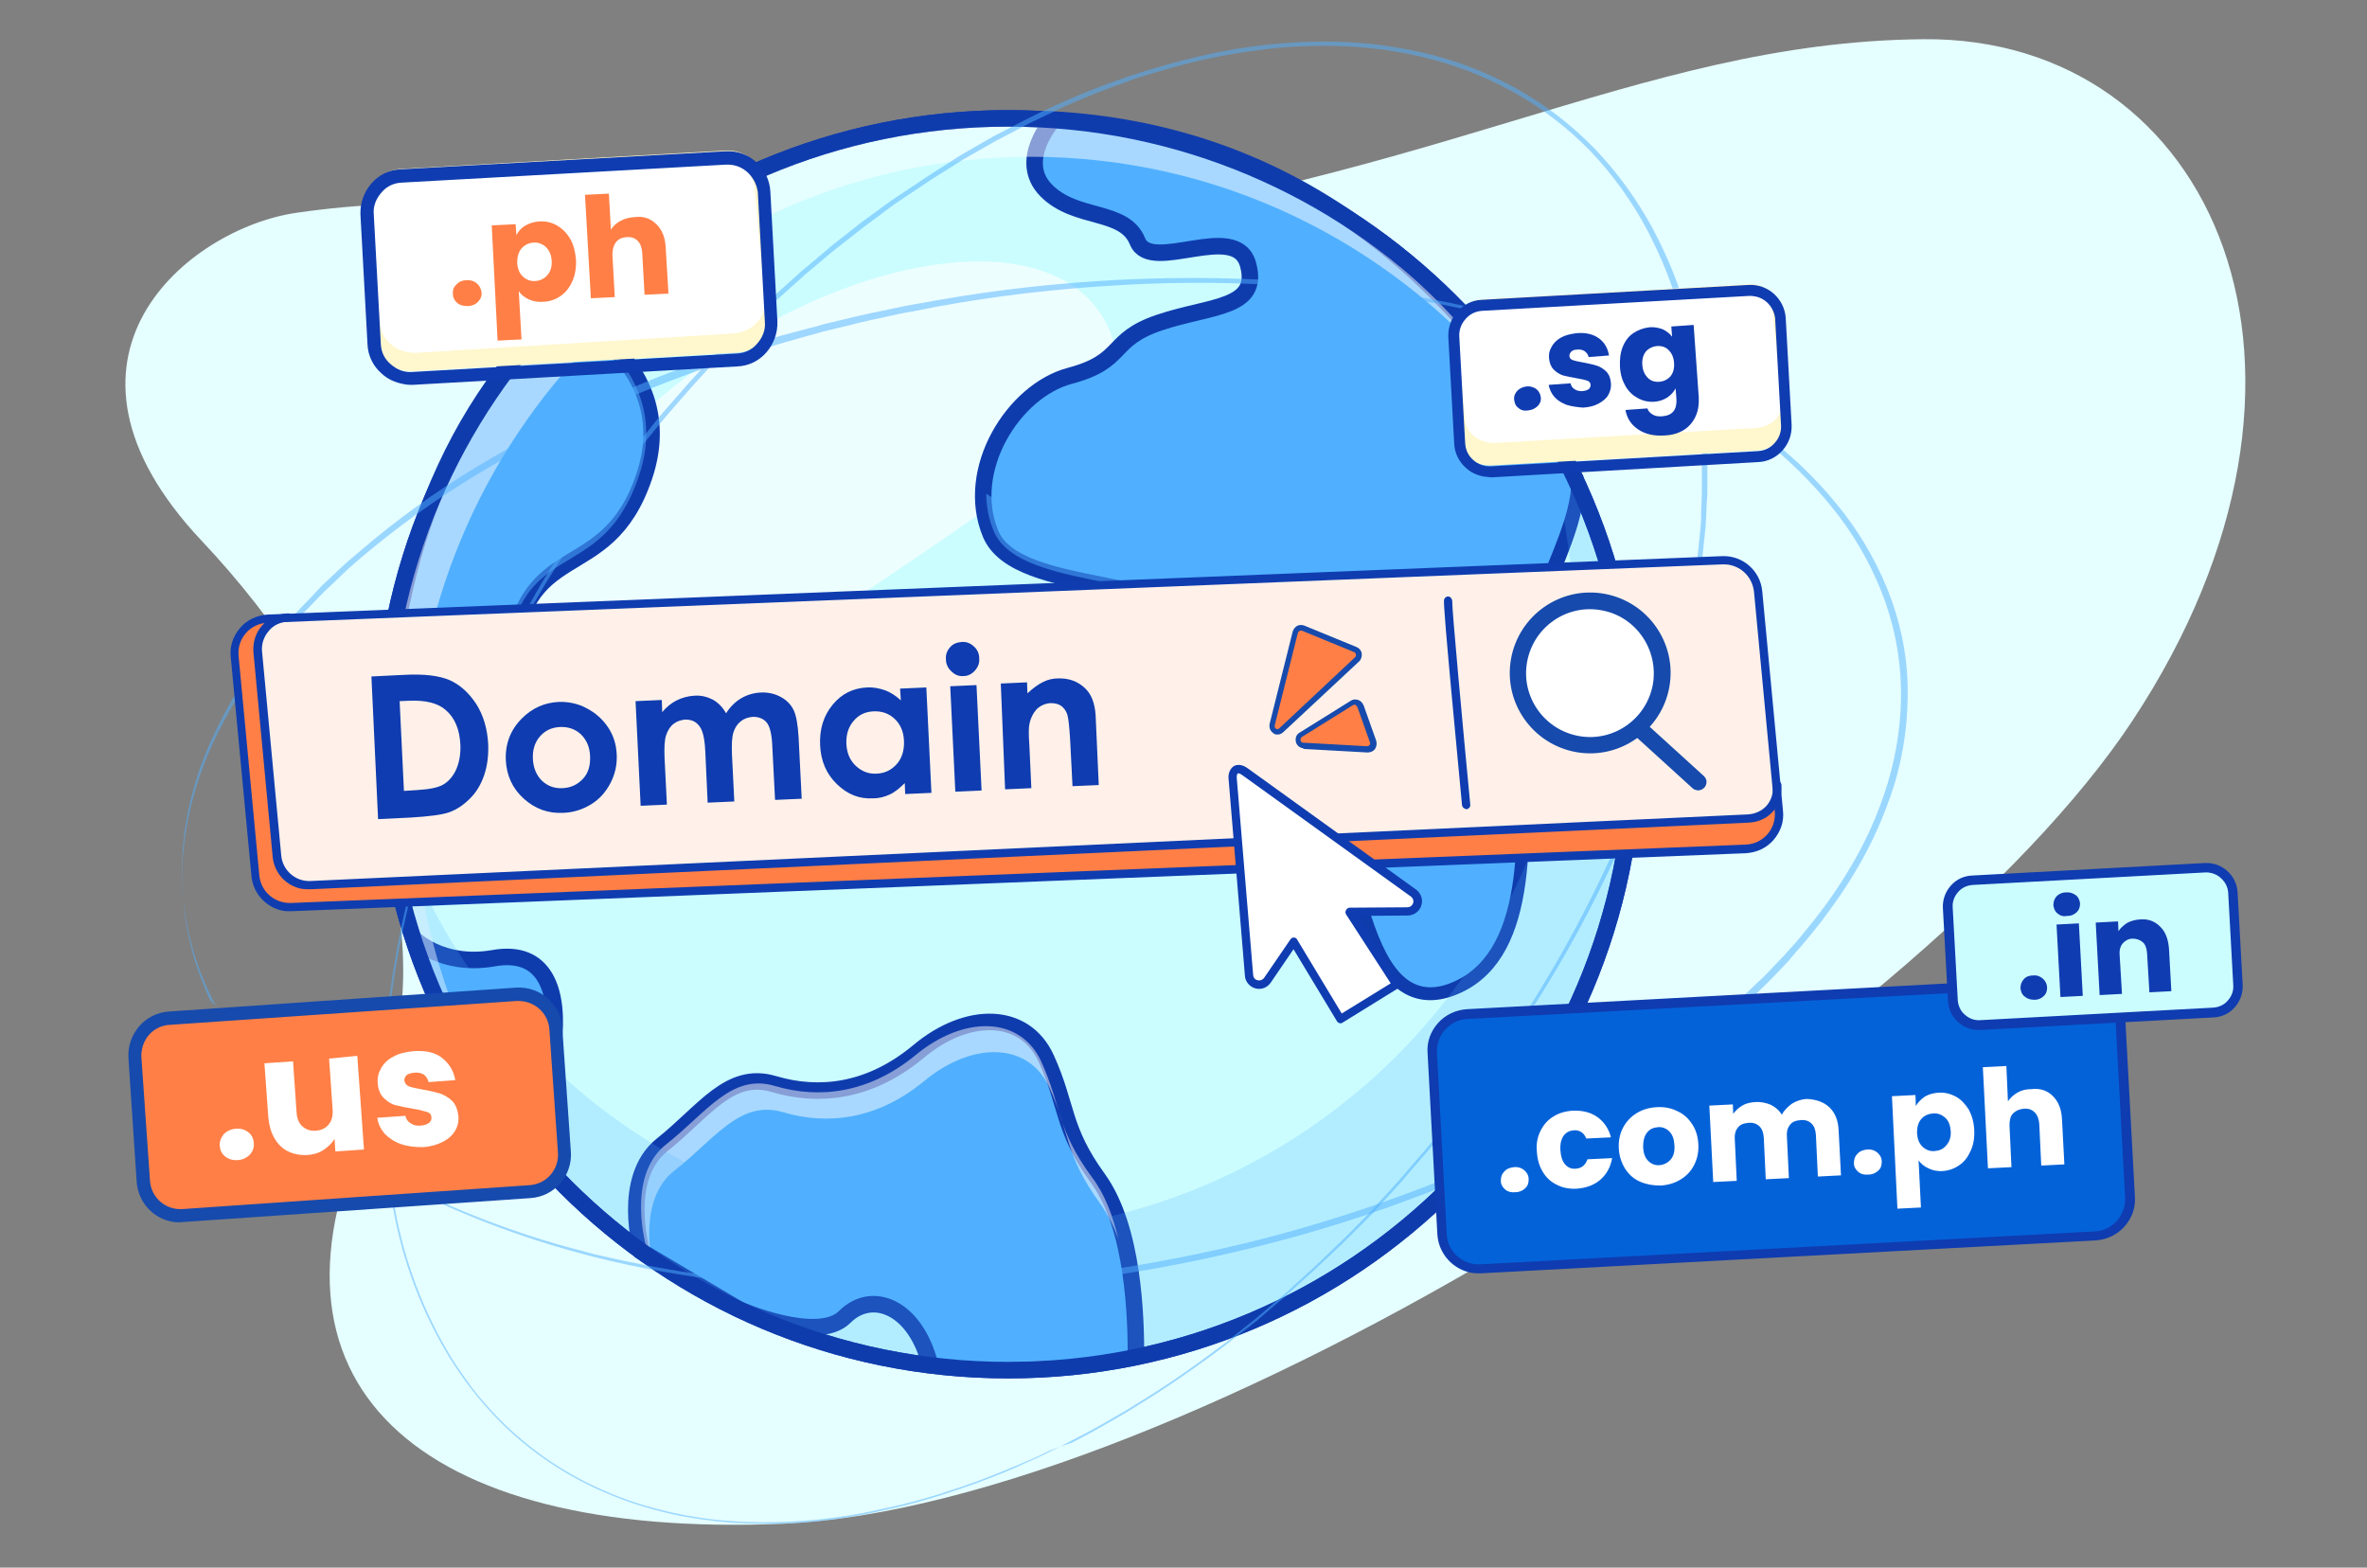 <svg width="151" height="100" viewBox="0 0 151 100" fill="none" xmlns="http://www.w3.org/2000/svg">
    <rect x="0" y="0" width="151" height="100" fill="#808080" stroke="none"/>
    <path d="M61.794 15.276C43.119 17.251 35.369 11.176 18.894 13.576C12.044 14.576 1.844 22.801 12.869 34.501C22.444 44.651 29.294 59.401 23.719 71.026C15.519 88.251 26.594 98.176 49.894 97.201C75.269 96.126 122.319 66.701 136.019 46.001C150.769 23.701 141.219 2.326 122.694 2.501C104.169 2.676 91.219 12.126 61.794 15.276Z"
          fill="#E5FEFF"/>
    <path d="M64.319 87.401C86.369 87.401 104.244 69.526 104.244 47.476C104.244 25.426 86.369 7.551 64.319 7.551C42.269 7.551 24.394 25.426 24.394 47.476C24.394 69.526 42.269 87.401 64.319 87.401Z"
          fill="#CBFDFF" stroke="#0F3CAD" stroke-width="1.054" stroke-miterlimit="10" stroke-linecap="round"
          stroke-linejoin="round"/>
    <g opacity="0.66">
        <path d="M70.169 19.951C73.719 25.201 67.269 29.601 57.319 36.326C47.369 43.051 37.694 49.551 34.144 44.301C30.594 39.051 35.794 29.351 45.744 22.626C55.694 15.901 66.619 14.701 70.169 19.951Z"
              fill="white"/>
    </g>
    <path d="M26.344 59.826C26.344 59.826 28.144 61.701 31.469 61.126C34.794 60.526 35.719 63.226 35.294 66.676C34.869 70.126 31.119 69.651 31.119 69.651"
          fill="#50B0FF"/>
    <path d="M26.344 59.826C26.344 59.826 28.144 61.701 31.469 61.126C34.794 60.526 35.719 63.226 35.294 66.676C34.869 70.126 31.119 69.651 31.119 69.651"
          stroke="#0F3CAD" stroke-width="1.054" stroke-miterlimit="10"/>
    <path d="M35.669 19.651C35.669 19.651 43.544 23.151 41.094 30.401C38.644 37.651 33.219 33.901 32.544 42.851C31.869 51.801 24.444 49.926 24.444 49.926C24.619 38.476 27.169 27.926 35.669 19.651Z"
          fill="#50B0FF" stroke="#0F3CAD" stroke-width="1.054" stroke-miterlimit="10"/>
    <g opacity="0.5">
        <path d="M40.744 30.401C38.294 37.676 32.869 33.901 32.219 42.851C31.544 51.801 24.119 49.926 24.119 49.926C24.119 49.376 24.144 48.801 24.169 48.251C26.369 48.301 30.344 47.451 30.819 41.026C31.494 32.051 36.894 35.826 39.369 28.576C40.269 25.951 39.794 23.801 38.819 22.151C40.544 23.926 42.019 26.676 40.744 30.401Z"
              fill="#50B0FF"/>
    </g>
    <path d="M72.469 86.576C72.469 84.101 72.344 78.351 70.044 75.176C67.744 72.001 68.119 70.551 66.744 67.526C65.369 64.501 61.694 64.476 58.594 67.076C55.469 69.676 52.219 70.001 49.369 69.151C46.519 68.301 44.919 70.901 42.244 73.026C39.569 75.151 40.944 79.851 40.944 79.851L47.144 83.526C47.144 83.526 52.169 85.726 53.894 84.001C55.619 82.276 58.394 83.326 59.344 87.101"
          fill="#50B0FF"/>
    <path d="M72.469 86.576C72.469 84.101 72.344 78.351 70.044 75.176C67.744 72.001 68.119 70.551 66.744 67.526C65.369 64.501 61.694 64.476 58.594 67.076C55.469 69.676 52.219 70.001 49.369 69.151C46.519 68.301 44.919 70.901 42.244 73.026C39.569 75.151 40.944 79.851 40.944 79.851L47.144 83.526C47.144 83.526 52.169 85.726 53.894 84.001C55.619 82.276 58.394 83.326 59.344 87.101"
          stroke="#0F3CAD" stroke-width="1.054" stroke-miterlimit="10"/>
    <g opacity="0.5">
        <path d="M71.344 79.026C71.044 78.201 70.644 77.426 70.169 76.751C67.919 73.676 68.269 72.276 66.944 69.376C65.619 66.451 62.019 66.426 58.969 68.951C55.944 71.451 52.744 71.776 49.969 70.951C47.194 70.126 45.619 72.651 43.019 74.676C41.394 75.951 41.319 78.201 41.469 79.726L41.244 79.601C41.244 79.601 39.894 75.051 42.494 73.001C45.094 70.951 46.669 68.451 49.444 69.276C52.219 70.101 55.419 69.776 58.444 67.276C61.494 64.776 65.069 64.801 66.419 67.701C67.744 70.626 67.394 72.001 69.644 75.076C70.469 76.151 70.994 77.551 71.344 79.026Z"
              fill="white"/>
    </g>
    <path d="M100.494 30.526C100.919 34.451 96.394 39.451 96.794 46.251C97.194 53.051 97.644 60.651 93.019 62.826C88.394 65.001 86.894 58.901 85.619 52.551C84.344 46.201 80.094 45.026 77.944 40.776C75.794 36.526 64.894 38.126 63.194 34.051C61.494 29.951 64.669 24.926 68.244 23.976C71.819 23.026 70.694 21.676 73.969 20.576C77.244 19.476 80.394 19.701 79.619 16.876C78.844 14.051 73.419 17.501 72.569 15.401C71.719 13.301 68.644 14.076 66.744 12.151C64.844 10.226 67.194 7.626 67.194 7.626C81.194 8.426 92.294 16.076 100.494 30.526Z"
          fill="#50B0FF" stroke="#0F3CAD" stroke-width="1.054" stroke-miterlimit="10"/>
    <g opacity="0.5">
        <path d="M76.394 36.751C78.419 40.776 82.369 42.026 83.844 47.551C82.044 44.926 79.594 43.476 78.144 40.601C75.994 36.351 65.094 37.951 63.394 33.876C63.069 33.101 62.919 32.301 62.919 31.501C66.344 33.776 74.569 33.151 76.394 36.751Z"
              fill="#50B0FF"/>
    </g>
    <path d="M96.519 45.877C96.919 52.677 97.444 60.477 92.794 62.602C89.819 63.952 88.394 61.527 87.244 57.702C88.294 59.077 89.069 59.502 90.994 58.602C95.619 56.427 95.169 48.827 94.769 42.027C94.394 35.752 98.219 31.002 98.469 27.227C99.069 28.177 99.644 29.127 100.219 30.152C100.619 34.077 96.094 39.077 96.519 45.877Z"
          fill="#50B0FF"/>
    <g opacity="0.5">
        <path d="M95.694 23.901C88.469 15.401 77.744 10.001 65.769 10.001C43.969 10.001 26.319 27.876 26.319 49.926C26.319 58.751 29.144 66.901 33.919 73.501C27.969 66.501 24.394 57.426 24.394 47.476C24.394 25.426 42.069 7.551 63.844 7.551C76.919 7.551 88.519 14.001 95.694 23.901Z"
              fill="white"/>
    </g>
    <g opacity="0.2">
        <path d="M104.244 47.476C104.244 69.526 86.369 87.401 64.319 87.401C43.044 87.401 25.669 70.776 24.469 49.801C28.794 66.401 43.869 78.651 61.819 78.651C83.119 78.651 100.394 61.376 100.394 40.076C100.394 34.751 99.319 29.676 97.369 25.051C101.694 31.426 104.244 39.151 104.244 47.476Z"
              fill="#50B0FF"/>
    </g>
    <path d="M64.319 87.401C86.369 87.401 104.244 69.526 104.244 47.476C104.244 25.426 86.369 7.551 64.319 7.551C42.269 7.551 24.394 25.426 24.394 47.476C24.394 69.526 42.269 87.401 64.319 87.401Z"
          stroke="#0F3CAD" stroke-width="1.054" stroke-miterlimit="10" stroke-linecap="round"
          stroke-linejoin="round"/>
    <path opacity="0.5"
          d="M67.644 92.276L66.919 92.626L66.519 92.826L66.044 93.051L65.469 93.301L64.819 93.601C63.894 94.001 62.719 94.476 61.319 94.951C59.719 95.501 58.094 95.976 56.444 96.326L56.094 96.401L55.744 96.476L55.019 96.626C54.519 96.701 54.019 96.801 53.494 96.876C52.444 97.026 51.369 97.126 50.219 97.176C49.019 97.226 47.844 97.201 46.644 97.126C45.369 97.026 44.094 96.851 42.844 96.576C41.519 96.276 40.194 95.876 38.944 95.351C37.594 94.801 36.319 94.126 35.119 93.326C33.844 92.476 32.669 91.501 31.619 90.401C31.069 89.826 30.569 89.251 30.069 88.601C29.569 87.951 29.119 87.301 28.694 86.626C26.919 83.726 25.694 80.501 25.094 77.151C24.769 75.401 24.544 73.626 24.469 71.826L24.444 71.151V68.801V68.451L24.469 67.751C24.494 67.301 24.519 66.826 24.544 66.351C24.869 62.526 25.544 58.751 26.619 55.076C27.744 51.226 29.169 47.476 30.919 43.876C31.019 43.651 31.144 43.426 31.244 43.201L31.594 42.526L31.944 41.851C32.069 41.626 32.169 41.401 32.294 41.176L33.044 39.826C33.169 39.601 33.294 39.376 33.419 39.151L33.819 38.476L34.594 37.126C34.869 36.676 35.144 36.226 35.419 35.801L35.844 35.126L36.044 34.801L36.269 34.476L37.144 33.176C37.419 32.726 37.744 32.326 38.044 31.876L38.944 30.601L39.894 29.326C40.219 28.901 40.544 28.476 40.869 28.076L41.869 26.826L42.119 26.526L42.369 26.226L42.894 25.626L43.419 25.026C43.594 24.826 43.769 24.626 43.944 24.426L45.019 23.251L45.569 22.651L46.119 22.076L47.244 20.926C47.619 20.551 48.019 20.176 48.394 19.801C48.794 19.426 49.169 19.051 49.569 18.701L50.769 17.626L51.069 17.351L51.369 17.101L51.994 16.576L52.619 16.051C52.819 15.876 53.019 15.701 53.244 15.526L54.519 14.526C54.944 14.176 55.369 13.876 55.819 13.551C56.269 13.226 56.694 12.901 57.144 12.601L58.494 11.701C58.719 11.551 58.944 11.401 59.169 11.251L59.869 10.801L61.244 9.926L62.669 9.101L63.369 8.701L64.094 8.326L65.544 7.576C69.444 5.601 73.569 4.176 77.844 3.301C78.919 3.101 79.994 2.926 81.069 2.826C82.144 2.726 83.219 2.651 84.319 2.651C86.469 2.626 88.644 2.876 90.744 3.351C92.844 3.826 94.844 4.601 96.744 5.651C98.594 6.676 100.294 8.001 101.769 9.526C103.219 11.051 104.444 12.751 105.444 14.601C105.919 15.501 106.369 16.451 106.744 17.401C107.119 18.351 107.444 19.326 107.694 20.326C107.969 21.301 108.169 22.301 108.369 23.301C108.469 23.801 108.519 24.301 108.594 24.801C108.619 25.051 108.644 25.301 108.694 25.551L108.744 25.926L108.769 26.301C108.869 27.301 108.919 28.301 108.919 29.301V31.501L108.869 32.226L108.844 32.951L108.819 33.326C108.819 33.451 108.819 33.576 108.794 33.701C108.744 34.176 108.694 34.676 108.644 35.151C108.619 35.401 108.594 35.626 108.569 35.876L108.469 36.601L108.269 38.026C108.169 38.476 108.094 38.976 108.019 39.426C107.944 39.901 107.844 40.351 107.744 40.826C107.544 41.726 107.344 42.676 107.069 43.576C106.119 47.076 104.919 50.501 103.419 53.826C102.044 56.926 100.469 59.926 98.694 62.826C97.069 65.476 95.294 68.051 93.394 70.526L92.719 71.426C92.494 71.701 92.269 72.001 92.044 72.276L91.369 73.101L91.019 73.501L90.669 73.901L89.319 75.476L87.969 76.951L87.644 77.326L87.294 77.676L86.619 78.351L85.944 79.026C85.719 79.251 85.494 79.476 85.269 79.676L83.944 80.926L82.644 82.101C82.444 82.301 82.219 82.476 82.019 82.676L81.394 83.201L80.169 84.251L78.944 85.201C78.544 85.501 78.169 85.826 77.794 86.101C76.269 87.226 74.869 88.201 73.619 89.001L71.894 90.076L70.419 90.926L69.794 91.276L69.244 91.576L68.394 92.026L67.644 92.276ZM67.644 92.276L68.344 91.901L69.219 91.451L69.769 91.151C69.969 91.051 70.169 90.926 70.394 90.801L71.869 89.951L73.594 88.876C74.844 88.076 76.219 87.126 77.744 85.976C78.144 85.701 78.519 85.401 78.894 85.076L80.094 84.126L81.319 83.076L81.944 82.551C82.144 82.376 82.369 82.176 82.569 81.976L83.869 80.801L85.194 79.526C85.419 79.326 85.644 79.101 85.869 78.876L86.544 78.201L87.219 77.501L87.569 77.151L87.894 76.776L89.244 75.301L90.594 73.726L90.944 73.326L91.269 72.926L91.944 72.101C92.169 71.826 92.394 71.526 92.619 71.251L93.294 70.376C95.194 67.901 96.944 65.326 98.544 62.651C100.294 59.751 101.844 56.751 103.219 53.651C104.669 50.351 105.869 46.926 106.794 43.426C107.044 42.526 107.244 41.626 107.444 40.701C107.544 40.251 107.619 39.801 107.719 39.301L107.969 37.901L108.169 36.476L108.269 35.751C108.294 35.501 108.319 35.276 108.344 35.026C108.394 34.551 108.444 34.076 108.494 33.576C108.494 33.451 108.494 33.326 108.519 33.226V32.851L108.544 32.126L108.569 31.401V29.201C108.544 28.226 108.494 27.226 108.394 26.226L108.369 25.851L108.319 25.476C108.294 25.226 108.269 24.976 108.219 24.726C108.144 24.226 108.069 23.726 107.969 23.251C107.619 21.251 107.069 19.301 106.344 17.426C105.969 16.476 105.544 15.551 105.069 14.651C104.094 12.826 102.894 11.151 101.469 9.651C100.019 8.151 98.344 6.876 96.494 5.851C94.644 4.826 92.669 4.076 90.594 3.601C88.519 3.126 86.394 2.901 84.269 2.926C83.194 2.926 82.119 2.976 81.069 3.101C79.994 3.226 78.944 3.376 77.894 3.576C76.844 3.776 75.794 4.026 74.744 4.326C74.219 4.476 73.719 4.626 73.194 4.776C72.669 4.926 72.169 5.101 71.669 5.301C70.644 5.651 69.644 6.051 68.644 6.476L67.894 6.801L67.169 7.151L66.794 7.326L66.419 7.501L65.694 7.851L64.269 8.601L63.544 8.976L62.844 9.376L61.444 10.176L60.094 11.026L59.419 11.451L58.744 11.901L57.394 12.801C56.944 13.101 56.519 13.426 56.094 13.751C55.669 14.076 55.219 14.376 54.794 14.726L53.519 15.726C53.294 15.876 53.094 16.076 52.894 16.226L52.269 16.751L51.644 17.276L51.344 17.526L51.044 17.801L49.844 18.876C49.444 19.226 49.069 19.601 48.669 19.976C48.269 20.351 47.894 20.726 47.519 21.101L46.394 22.251L45.844 22.826L45.294 23.401L44.219 24.576C44.044 24.776 43.869 24.976 43.694 25.176L43.169 25.776L42.644 26.376L42.394 26.676L42.144 26.976L41.144 28.201C40.794 28.601 40.494 29.026 40.169 29.451L39.194 30.726L38.294 32.001C37.994 32.426 37.669 32.851 37.394 33.276L36.494 34.576L36.269 34.901L36.069 35.226L35.644 35.876C35.369 36.326 35.094 36.751 34.819 37.201L34.019 38.551L33.619 39.226C33.494 39.451 33.369 39.676 33.244 39.901L32.494 41.251C32.369 41.476 32.244 41.701 32.144 41.926L31.794 42.601L31.444 43.276C31.319 43.501 31.219 43.726 31.094 43.951C29.344 47.551 27.919 51.276 26.769 55.076C25.694 58.751 24.994 62.501 24.669 66.326C24.644 66.776 24.619 67.226 24.594 67.701L24.569 68.401V71.801C24.644 73.576 24.869 75.351 25.194 77.101C25.794 80.426 26.994 83.626 28.744 86.526C29.169 87.226 29.644 87.876 30.094 88.501C30.569 89.126 31.094 89.726 31.644 90.301C32.694 91.401 33.869 92.376 35.119 93.226C36.319 94.026 37.594 94.701 38.919 95.251C40.169 95.776 41.494 96.176 42.819 96.476C44.069 96.751 45.344 96.951 46.619 97.026C47.794 97.126 48.994 97.126 50.194 97.076C51.344 97.026 52.419 96.926 53.469 96.776C53.994 96.701 54.494 96.626 54.994 96.526L55.719 96.376L56.069 96.301L56.419 96.226C58.069 95.876 59.719 95.401 61.319 94.851C62.719 94.376 63.869 93.901 64.819 93.501L65.469 93.226L66.044 92.976L66.519 92.751L66.919 92.551L67.644 92.276Z"
          fill="#50B0FF"/>
    <path opacity="0.5"
          d="M13.844 64.301L13.494 63.626C13.169 62.951 12.869 62.251 12.619 61.551C11.969 59.676 11.619 57.701 11.619 55.701C11.594 55.501 11.619 55.276 11.619 55.076L11.644 54.426L11.694 53.776C11.719 53.551 11.744 53.301 11.769 53.101C12.044 51.076 12.619 49.101 13.469 47.226C14.469 45.026 15.719 42.976 17.219 41.076C17.619 40.576 18.044 40.051 18.494 39.551C18.719 39.301 18.919 39.051 19.169 38.801L19.869 38.076L20.569 37.326L21.344 36.601L22.119 35.876L22.944 35.176C25.244 33.201 27.694 31.426 30.294 29.851C36.119 26.326 42.394 23.576 48.944 21.676C49.394 21.551 49.819 21.401 50.244 21.301L51.569 20.951L52.244 20.776L52.569 20.676L52.894 20.601L54.244 20.276C55.144 20.051 56.044 19.876 56.994 19.676L57.694 19.526L58.394 19.401L59.794 19.151C63.619 18.476 67.494 18.051 71.369 17.851C75.369 17.651 79.394 17.701 83.394 18.026L84.144 18.076L84.894 18.151L86.419 18.326C86.669 18.351 86.919 18.376 87.169 18.426L87.944 18.526L88.719 18.626C88.969 18.676 89.219 18.701 89.469 18.751C91.494 19.101 93.519 19.501 95.544 20.001C99.619 21.001 103.544 22.451 107.269 24.376C109.144 25.351 110.919 26.476 112.594 27.751C114.269 29.026 115.819 30.501 117.144 32.126C118.494 33.751 119.594 35.601 120.394 37.551C121.194 39.526 121.644 41.626 121.694 43.726C121.744 45.851 121.469 47.951 120.869 49.976C120.244 51.976 119.394 53.901 118.294 55.701C117.769 56.601 117.169 57.451 116.544 58.301C116.244 58.726 115.919 59.126 115.594 59.526C115.269 59.926 114.944 60.326 114.594 60.701L114.344 61.001L114.219 61.151L114.094 61.301L113.569 61.851L113.044 62.401L112.769 62.676L112.494 62.951L111.369 64.001C111.194 64.176 110.994 64.351 110.794 64.501L110.219 65.001C109.469 65.676 108.644 66.301 107.844 66.926L107.694 67.051L107.544 67.151L107.244 67.376L106.619 67.826C106.219 68.126 105.794 68.426 105.394 68.701L104.144 69.526L103.819 69.726L103.494 69.926L102.844 70.326L102.194 70.726C101.994 70.851 101.744 71.001 101.544 71.101L100.244 71.826C96.844 73.701 93.294 75.301 89.619 76.626C86.119 77.926 82.569 78.976 78.944 79.826C72.319 81.401 65.519 82.251 58.694 82.401C55.669 82.476 52.644 82.376 49.619 82.101C46.894 81.851 44.194 81.476 41.519 80.976C37.144 80.151 32.894 78.851 28.819 77.076C27.319 76.401 25.844 75.651 24.444 74.826C23.394 74.201 22.394 73.551 21.419 72.826L20.869 72.401L20.369 72.026L19.969 71.701L19.644 71.426L19.069 70.926L19.094 70.901L19.694 71.401L20.019 71.676L20.419 72.001L20.919 72.376C21.094 72.501 21.269 72.626 21.469 72.801L21.769 73.026L21.919 73.151L22.094 73.276L22.819 73.751C23.069 73.926 23.344 74.076 23.619 74.251L24.044 74.526L24.494 74.776C25.919 75.601 27.369 76.326 28.869 76.976C30.719 77.776 32.644 78.476 34.569 79.076C35.619 79.401 36.744 79.701 37.894 80.001L38.769 80.201C39.069 80.276 39.369 80.326 39.669 80.401L41.544 80.776C44.069 81.251 46.769 81.601 49.644 81.851C52.644 82.076 55.669 82.176 58.669 82.076C61.944 82.001 65.219 81.751 68.469 81.326C71.944 80.876 75.394 80.251 78.819 79.451C82.419 78.601 85.969 77.526 89.444 76.251C91.244 75.601 92.994 74.876 94.769 74.076C94.994 73.976 95.219 73.876 95.419 73.776L96.069 73.451C96.519 73.251 96.969 73.026 97.394 72.826L98.694 72.151L99.344 71.826C99.569 71.701 99.794 71.601 99.994 71.476L101.294 70.751C101.519 70.626 101.744 70.501 101.944 70.376L102.594 70.001L103.219 69.601L103.544 69.401L103.844 69.201L105.094 68.376C105.544 68.101 105.919 67.801 106.319 67.526L106.919 67.076L107.219 66.851L107.369 66.751L107.519 66.626C108.294 66.001 109.119 65.401 109.869 64.726L110.444 64.226C110.644 64.076 110.844 63.901 111.019 63.726L112.119 62.676L112.394 62.426L112.669 62.151L113.194 61.601L113.719 61.051L113.844 60.926L113.969 60.776L114.219 60.501C114.569 60.126 114.894 59.726 115.219 59.326C115.544 58.926 115.869 58.526 116.169 58.126C116.794 57.301 117.369 56.451 117.894 55.576C118.969 53.826 119.819 51.951 120.419 49.976C121.019 47.976 121.319 45.926 121.269 43.826C121.219 41.751 120.794 39.676 120.019 37.726C119.244 35.776 118.169 33.951 116.844 32.326C115.519 30.701 114.019 29.226 112.369 27.951C110.719 26.676 108.944 25.526 107.094 24.551C103.394 22.626 99.469 21.176 95.419 20.176L94.669 20.001C94.419 19.926 94.169 19.876 93.919 19.826L92.369 19.501L91.619 19.351L90.844 19.226L89.319 18.976C89.069 18.926 88.819 18.901 88.544 18.876L87.794 18.776L87.019 18.676C86.769 18.651 86.519 18.601 86.269 18.576L84.744 18.426L83.994 18.351L83.219 18.301C79.219 18.001 75.219 17.951 71.219 18.201C67.344 18.426 63.494 18.876 59.694 19.576L58.294 19.851L57.594 19.976L56.894 20.126C55.994 20.326 55.094 20.501 54.169 20.751L52.819 21.076L52.494 21.151L52.169 21.251L51.519 21.426L50.194 21.801C49.744 21.926 49.319 22.051 48.894 22.201C45.544 23.201 42.244 24.426 39.019 25.826C36.019 27.126 33.094 28.651 30.294 30.351C27.719 31.901 25.269 33.676 22.969 35.626L22.169 36.326L21.419 37.051L20.669 37.751L19.944 38.501L19.244 39.226C19.019 39.451 18.819 39.726 18.569 39.951L17.294 41.426C15.794 43.276 14.544 45.326 13.544 47.501C12.694 49.351 12.119 51.301 11.819 53.301C11.794 53.526 11.744 53.776 11.744 53.976L11.669 54.626L11.644 55.276C11.619 55.501 11.644 55.701 11.644 55.901C11.644 56.676 11.694 57.426 11.769 58.201C11.919 59.401 12.194 60.576 12.569 61.726C12.819 62.426 13.094 63.126 13.394 63.801L13.869 64.251L13.844 64.301Z"
          fill="#50B0FF"/>
    <path d="M16.419 41.601L17.644 54.626C17.744 55.701 18.669 56.501 19.744 56.476L111.469 52.226C112.644 52.176 113.419 51.251 113.319 50.076L112.144 37.701C112.044 36.551 111.044 35.676 109.869 35.726L18.094 39.401C17.069 39.576 16.319 40.526 16.419 41.601Z"
          fill="#FFF1E9"/>
    <path d="M108.219 50.401C108.119 50.377 108.044 50.352 107.969 50.276L104.119 46.776C103.894 46.577 103.894 46.252 104.094 46.026C104.294 45.801 104.619 45.801 104.844 46.002L108.694 49.502C108.919 49.702 108.919 50.026 108.719 50.252C108.594 50.377 108.394 50.452 108.219 50.401Z"
          fill="#164AAD"/>
    <path d="M113.319 50.076C113.419 51.226 112.644 52.176 111.469 52.226L19.744 56.476C18.669 56.526 17.744 55.701 17.644 54.626L16.419 41.601C16.319 40.526 17.069 39.576 18.119 39.401L17.094 39.451C15.844 39.501 14.894 40.601 14.994 41.851L16.319 55.876C16.419 57.026 17.419 57.901 18.594 57.851L111.394 54.126C112.644 54.076 113.594 52.976 113.494 51.726L113.319 50.076Z"
          fill="#FF7F46"/>
    <path d="M18.069 58.101C16.994 57.901 16.169 57.026 16.044 55.926L14.719 41.901C14.644 41.227 14.869 40.576 15.319 40.051C15.769 39.526 16.394 39.252 17.069 39.202L109.869 35.476C111.169 35.426 112.294 36.401 112.419 37.702L113.744 51.726C113.819 52.401 113.594 53.051 113.144 53.577C112.694 54.101 112.069 54.376 111.394 54.426L18.594 58.126C18.419 58.126 18.219 58.126 18.069 58.101ZM110.294 36.026C110.169 36.002 110.019 36.002 109.869 36.002L17.069 39.726C16.544 39.751 16.044 39.977 15.694 40.377C15.344 40.776 15.169 41.301 15.219 41.827L16.544 55.851C16.644 56.876 17.519 57.626 18.544 57.601L111.369 53.876C111.894 53.851 112.394 53.626 112.744 53.226C113.094 52.826 113.269 52.301 113.219 51.776L111.894 37.752C111.794 36.852 111.144 36.176 110.294 36.026Z"
          fill="#0F3DB0"/>
    <path d="M19.269 56.701C18.269 56.526 17.494 55.701 17.394 54.651L16.169 41.626C16.119 41.001 16.294 40.376 16.719 39.901C17.144 39.426 17.719 39.151 18.369 39.126C18.519 39.126 18.644 39.226 18.644 39.376C18.644 39.526 18.544 39.651 18.394 39.651C17.894 39.676 17.444 39.876 17.144 40.251C16.819 40.626 16.669 41.101 16.719 41.576L17.944 54.601C18.044 55.526 18.844 56.226 19.769 56.201L111.494 51.951C111.969 51.926 112.394 51.726 112.694 51.401C112.994 51.051 113.144 50.601 113.094 50.101C113.069 49.951 113.194 49.826 113.344 49.801C113.494 49.776 113.619 49.901 113.644 50.051C113.694 50.701 113.519 51.301 113.119 51.751C112.719 52.201 112.169 52.451 111.544 52.476L19.819 56.726C19.594 56.726 19.444 56.726 19.269 56.701Z"
          fill="#0F3DB0"/>
    <path d="M93.494 51.601C93.369 51.576 93.294 51.476 93.269 51.376C92.994 48.401 92.044 38.651 92.119 38.276C92.144 38.126 92.294 38.026 92.419 38.051C92.544 38.076 92.644 38.201 92.644 38.351C92.619 38.801 93.319 46.351 93.794 51.326C93.819 51.476 93.694 51.601 93.544 51.626C93.544 51.626 93.519 51.626 93.494 51.601Z"
          fill="#0F3DB0"/>
    <path d="M100.619 47.451C103.119 47.901 105.519 46.226 105.944 43.726C106.394 41.226 104.719 38.826 102.219 38.401C99.719 37.951 97.319 39.626 96.894 42.126C96.469 44.626 98.119 47.001 100.619 47.451Z"
          fill="white"/>
    <path d="M100.544 47.976C97.769 47.476 95.894 44.826 96.394 42.026C96.894 39.251 99.544 37.376 102.344 37.876C105.119 38.376 106.994 41.026 106.494 43.826C105.994 46.601 103.319 48.476 100.544 47.976ZM102.144 38.926C99.944 38.526 97.819 40.001 97.419 42.226C97.019 44.426 98.494 46.551 100.719 46.951C102.919 47.351 105.044 45.876 105.444 43.651C105.819 41.426 104.344 39.301 102.144 38.926Z"
          fill="#164AAD"/>
    <path d="M80.844 62.501C80.494 63.001 79.719 62.801 79.669 62.201L78.619 49.551C78.619 49.151 78.894 48.801 79.444 49.226L90.194 56.951C90.694 57.326 90.419 58.126 89.819 58.126L86.144 58.151L89.119 62.776L85.519 65.001L82.544 60.051L80.844 62.501Z"
          fill="white"/>
    <path d="M85.469 65.276C85.394 65.251 85.319 65.201 85.294 65.151L82.519 60.551L81.069 62.676C80.844 63.001 80.469 63.151 80.094 63.051C79.719 62.951 79.444 62.626 79.419 62.251L78.369 49.601V49.576C78.369 49.251 78.519 48.976 78.744 48.851C78.919 48.776 79.219 48.726 79.619 49.026L90.344 56.751C90.669 57.001 90.794 57.401 90.669 57.776C90.544 58.151 90.194 58.401 89.794 58.401L86.594 58.426L89.319 62.651C89.369 62.701 89.369 62.776 89.344 62.851C89.319 62.926 89.294 62.976 89.219 63.026L85.619 65.251C85.594 65.276 85.519 65.276 85.469 65.276ZM82.569 59.801C82.644 59.826 82.719 59.851 82.744 59.926L85.594 64.651L88.719 62.726L85.869 58.326C85.819 58.251 85.819 58.151 85.869 58.051C85.919 57.976 85.994 57.901 86.094 57.901L89.769 57.876C89.969 57.876 90.094 57.751 90.144 57.626C90.194 57.501 90.169 57.326 90.019 57.201L79.294 49.476C79.094 49.326 78.994 49.326 78.969 49.326C78.944 49.351 78.894 49.426 78.894 49.576L79.944 62.201C79.969 62.451 80.169 62.526 80.219 62.526C80.269 62.551 80.494 62.576 80.644 62.376L82.319 59.926C82.369 59.851 82.444 59.801 82.569 59.801C82.569 59.776 82.544 59.776 82.569 59.801Z"
          fill="#0F3CB0"/>
    <path d="M23.694 43.151L25.744 43.051C27.069 42.977 28.044 43.102 28.719 43.401C29.369 43.702 29.919 44.202 30.394 44.926C30.844 45.651 31.094 46.502 31.144 47.477C31.169 48.176 31.094 48.827 30.894 49.426C30.694 50.026 30.394 50.526 29.994 50.926C29.594 51.327 29.169 51.627 28.694 51.801C28.219 51.977 27.394 52.077 26.219 52.151L24.119 52.252L23.694 43.151ZM25.494 44.727L25.769 50.452L26.569 50.401C27.369 50.352 27.919 50.252 28.269 50.051C28.619 49.852 28.894 49.526 29.094 49.102C29.294 48.651 29.394 48.127 29.369 47.502C29.319 46.526 29.019 45.801 28.444 45.301C27.944 44.852 27.144 44.651 26.069 44.702L25.494 44.727Z"
          fill="#0F3CB0"/>
    <path d="M35.619 44.776C36.244 44.752 36.869 44.877 37.419 45.176C37.994 45.477 38.444 45.877 38.794 46.401C39.144 46.926 39.319 47.502 39.344 48.151C39.369 48.776 39.244 49.377 38.944 49.952C38.644 50.526 38.244 50.977 37.719 51.301C37.194 51.627 36.594 51.827 35.944 51.852C34.969 51.901 34.144 51.602 33.419 50.952C32.694 50.301 32.319 49.477 32.269 48.502C32.219 47.452 32.569 46.551 33.294 45.827C33.969 45.151 34.744 44.827 35.619 44.776ZM35.719 46.377C35.194 46.401 34.769 46.602 34.444 46.977C34.119 47.352 33.969 47.827 33.994 48.401C34.019 48.977 34.219 49.452 34.569 49.801C34.944 50.151 35.369 50.301 35.894 50.276C36.419 50.252 36.844 50.051 37.194 49.676C37.544 49.301 37.669 48.801 37.644 48.227C37.619 47.651 37.419 47.202 37.069 46.852C36.694 46.502 36.244 46.352 35.719 46.377Z"
          fill="#0F3CB0"/>
    <path d="M40.544 44.726L42.219 44.651L42.244 45.426C42.519 45.101 42.819 44.851 43.169 44.676C43.519 44.501 43.894 44.401 44.319 44.376C44.744 44.351 45.119 44.451 45.469 44.626C45.819 44.826 46.094 45.101 46.319 45.501C46.569 45.101 46.894 44.776 47.269 44.551C47.644 44.326 48.069 44.201 48.519 44.176C48.994 44.151 49.419 44.251 49.794 44.451C50.169 44.651 50.444 44.926 50.619 45.276C50.794 45.626 50.894 46.201 50.944 47.001L51.144 50.951L49.444 51.026L49.269 47.626C49.244 46.876 49.119 46.351 48.919 46.101C48.719 45.851 48.419 45.726 48.044 45.726C47.744 45.751 47.494 45.826 47.269 46.001C47.044 46.176 46.894 46.401 46.794 46.701C46.694 47.001 46.669 47.476 46.694 48.101L46.844 51.126L45.144 51.201L44.994 47.951C44.969 47.351 44.894 46.926 44.794 46.651C44.694 46.376 44.544 46.201 44.369 46.076C44.194 45.951 43.969 45.901 43.719 45.901C43.444 45.926 43.194 46.001 42.969 46.176C42.744 46.351 42.594 46.601 42.494 46.901C42.394 47.201 42.369 47.676 42.394 48.326L42.544 51.326L40.869 51.401L40.544 44.726Z"
          fill="#0F3CB0"/>
    <path d="M57.419 43.926L59.094 43.852L59.419 50.577L57.744 50.651L57.719 49.952C57.394 50.276 57.094 50.526 56.769 50.676C56.444 50.827 56.094 50.926 55.694 50.926C54.819 50.977 54.069 50.676 53.394 50.026C52.719 49.377 52.369 48.551 52.319 47.551C52.269 46.502 52.544 45.651 53.119 44.952C53.694 44.252 54.419 43.901 55.294 43.852C55.694 43.827 56.069 43.901 56.444 44.026C56.794 44.151 57.144 44.377 57.469 44.676L57.419 43.926ZM55.719 45.377C55.194 45.401 54.769 45.602 54.444 46.002C54.119 46.377 53.969 46.877 53.994 47.452C54.019 48.026 54.219 48.502 54.594 48.852C54.969 49.202 55.394 49.377 55.919 49.352C56.444 49.327 56.869 49.127 57.219 48.727C57.544 48.352 57.694 47.852 57.669 47.252C57.644 46.676 57.444 46.202 57.069 45.852C56.694 45.502 56.244 45.352 55.719 45.377Z"
          fill="#0F3CB0"/>
    <path d="M61.344 40.951C61.644 40.926 61.894 41.026 62.119 41.226C62.344 41.426 62.469 41.676 62.469 42.001C62.494 42.301 62.394 42.551 62.194 42.776C61.994 43.001 61.744 43.126 61.469 43.126C61.169 43.151 60.919 43.051 60.694 42.826C60.469 42.626 60.344 42.351 60.344 42.051C60.319 41.751 60.419 41.501 60.619 41.276C60.794 41.076 61.044 40.976 61.344 40.951ZM60.619 43.776L62.294 43.701L62.619 50.426L60.944 50.501L60.619 43.776Z"
          fill="#0F3CB0"/>
    <path d="M63.844 43.602L65.519 43.526L65.544 44.227C65.919 43.877 66.244 43.651 66.544 43.502C66.844 43.352 67.169 43.276 67.494 43.276C68.169 43.252 68.744 43.452 69.219 43.901C69.619 44.276 69.844 44.852 69.894 45.627L70.094 50.077L68.419 50.151L68.269 47.202C68.219 46.401 68.169 45.877 68.094 45.602C68.019 45.352 67.869 45.151 67.694 45.026C67.519 44.901 67.294 44.852 67.019 44.852C66.669 44.877 66.394 45.002 66.144 45.227C65.919 45.477 65.744 45.801 65.669 46.202C65.619 46.401 65.619 46.877 65.669 47.577L65.794 50.276L64.119 50.352L63.844 43.602Z"
          fill="#0F3CB0"/>
    <path d="M81.169 46.226L82.644 40.326C82.694 40.101 82.919 40.001 83.144 40.076L86.494 41.451C86.744 41.551 86.794 41.876 86.594 42.051L81.769 46.576C81.494 46.826 81.069 46.576 81.169 46.226Z"
          fill="#FF7F46"/>
    <path d="M81.419 46.851C81.344 46.851 81.294 46.826 81.244 46.776C81.044 46.651 80.944 46.426 80.994 46.176L82.469 40.276C82.519 40.126 82.619 40.001 82.744 39.926C82.894 39.851 83.044 39.851 83.194 39.901L86.544 41.276C86.719 41.351 86.844 41.501 86.869 41.676C86.894 41.851 86.844 42.051 86.719 42.176L81.869 46.701C81.744 46.826 81.569 46.876 81.419 46.851ZM83.019 40.226C82.969 40.226 82.944 40.226 82.894 40.251C82.844 40.276 82.819 40.326 82.794 40.376L81.319 46.276C81.294 46.401 81.369 46.476 81.394 46.476C81.419 46.501 81.519 46.551 81.619 46.451L86.444 41.926C86.494 41.876 86.519 41.826 86.494 41.751C86.494 41.676 86.444 41.626 86.394 41.601L83.044 40.226H83.019Z"
          fill="#164AAD"/>
    <path d="M87.569 47.276L86.769 45.026C86.694 44.801 86.419 44.701 86.219 44.826L82.969 46.851C82.669 47.051 82.769 47.526 83.144 47.551L87.194 47.776C87.469 47.776 87.669 47.526 87.569 47.276Z"
          fill="#FF7F46"/>
    <path d="M83.094 47.726C82.869 47.676 82.719 47.526 82.669 47.326C82.619 47.076 82.694 46.851 82.919 46.726L86.169 44.701C86.319 44.601 86.494 44.601 86.644 44.651C86.794 44.701 86.919 44.826 86.994 45.001L87.794 47.251C87.844 47.426 87.819 47.626 87.719 47.776C87.619 47.926 87.419 48.001 87.244 48.001L83.194 47.776C83.119 47.726 83.094 47.726 83.094 47.726ZM86.469 44.951C86.419 44.951 86.369 44.951 86.319 44.976L83.069 47.001C82.944 47.076 82.969 47.176 82.969 47.226C82.969 47.276 83.019 47.376 83.144 47.376L87.194 47.601C87.269 47.601 87.319 47.576 87.369 47.526C87.419 47.476 87.419 47.401 87.394 47.351L86.594 45.101C86.569 45.051 86.519 45.001 86.469 44.976C86.469 44.951 86.469 44.951 86.469 44.951Z"
          fill="#164AAD"/>
    <path d="M32.944 63.426L10.794 64.951C9.494 65.051 8.519 66.176 8.594 67.451L9.144 75.351C9.244 76.651 10.369 77.626 11.644 77.551L33.794 76.026C35.094 75.926 36.069 74.801 35.994 73.526L35.444 65.626C35.369 64.326 34.244 63.351 32.944 63.426Z"
          fill="#FF7F46"/>
    <path d="M11.094 77.951C9.819 77.776 8.819 76.726 8.719 75.401L8.194 67.501C8.144 66.751 8.394 66.051 8.869 65.476C9.344 64.926 10.019 64.576 10.769 64.526L32.919 63.001C34.444 62.901 35.769 64.051 35.869 65.576L36.419 73.476C36.519 75.001 35.369 76.326 33.844 76.426L11.694 77.951C11.494 77.976 11.294 77.976 11.094 77.951ZM33.369 63.876C33.244 63.851 33.094 63.851 32.969 63.851L10.819 65.376C10.294 65.401 9.819 65.651 9.494 66.026C9.169 66.401 8.994 66.926 9.019 67.426L9.569 75.326C9.644 76.401 10.569 77.201 11.644 77.126L33.794 75.601C34.869 75.526 35.669 74.601 35.594 73.526L35.044 65.626C34.969 64.726 34.269 64.001 33.369 63.876Z"
          fill="#164AAD"/>
    <path d="M111.569 18.126L94.544 19.101C93.494 19.151 92.694 20.051 92.744 21.101L93.119 27.901C93.169 28.951 94.069 29.751 95.119 29.701L112.144 28.726C113.194 28.676 113.994 27.776 113.944 26.726L113.569 19.926C113.519 18.876 112.619 18.076 111.569 18.126Z"
          fill="#FFF7CD"/>
    <path d="M111.094 18.576L94.569 19.526C93.544 19.576 92.794 20.326 92.894 21.201L93.469 26.801C93.544 27.676 94.444 28.326 95.469 28.251L111.994 27.301C113.019 27.251 113.769 26.501 113.669 25.626L113.094 20.026C113.019 19.151 112.119 18.501 111.094 18.576Z"
          fill="white"/>
    <path d="M94.669 30.401C94.244 30.326 93.844 30.151 93.519 29.851C93.069 29.451 92.794 28.901 92.769 28.301L92.394 21.501C92.369 20.901 92.569 20.326 92.969 19.876C93.369 19.426 93.919 19.151 94.519 19.126L111.544 18.176C112.769 18.101 113.844 19.051 113.919 20.301L114.294 27.101C114.319 27.701 114.119 28.276 113.719 28.726C113.319 29.176 112.769 29.451 112.169 29.476L95.144 30.451C94.994 30.426 94.844 30.426 94.669 30.401ZM111.919 18.901C111.819 18.876 111.694 18.876 111.594 18.876L94.569 19.826C94.144 19.851 93.769 20.026 93.494 20.351C93.219 20.651 93.069 21.051 93.094 21.476L93.469 28.276C93.494 28.701 93.669 29.076 93.994 29.351C94.294 29.626 94.694 29.776 95.119 29.751L112.144 28.776C112.569 28.751 112.944 28.576 113.219 28.251C113.494 27.951 113.644 27.551 113.619 27.126L113.244 20.326C113.169 19.601 112.619 19.001 111.919 18.901Z"
          fill="#0F3CB0"/>
    <path d="M132.794 62.576L93.569 64.676C92.294 64.751 91.294 65.851 91.369 67.126L91.994 78.701C92.069 79.976 93.169 80.976 94.444 80.901L133.669 78.801C134.944 78.726 135.944 77.626 135.869 76.351L135.244 64.776C135.194 63.501 134.094 62.526 132.794 62.576Z"
          fill="#0462D9"/>
    <path d="M93.919 81.201C92.719 81.001 91.769 80.001 91.694 78.726L91.069 67.151C91.019 66.451 91.269 65.776 91.744 65.251C92.219 64.726 92.869 64.426 93.569 64.376L132.794 62.276C134.244 62.201 135.494 63.326 135.569 64.776L136.194 76.351C136.244 77.051 135.994 77.726 135.519 78.251C135.044 78.776 134.394 79.076 133.694 79.126L94.469 81.226C94.269 81.226 94.094 81.226 93.919 81.201ZM133.244 62.926C133.094 62.901 132.969 62.901 132.819 62.901L93.594 65.001C93.044 65.026 92.569 65.276 92.194 65.676C91.844 66.076 91.644 66.601 91.669 67.151L92.294 78.726C92.344 79.851 93.319 80.701 94.419 80.651L133.644 78.551C134.194 78.526 134.669 78.276 135.044 77.876C135.394 77.476 135.594 76.951 135.569 76.401L134.944 64.826C134.894 63.851 134.169 63.076 133.244 62.926Z"
          fill="#0F3CB0"/>
    <path d="M140.694 55.351L125.819 56.151C124.894 56.201 124.194 56.976 124.244 57.901L124.569 63.826C124.619 64.751 125.394 65.451 126.319 65.401L141.194 64.601C142.119 64.551 142.819 63.776 142.769 62.851L142.444 56.926C142.394 56.001 141.594 55.301 140.694 55.351Z"
          fill="#CBFDFF"/>
    <path d="M125.919 65.676C125.544 65.626 125.194 65.451 124.919 65.201C124.519 64.851 124.294 64.376 124.269 63.851L123.944 57.926C123.919 57.401 124.094 56.901 124.444 56.501C124.794 56.101 125.269 55.876 125.794 55.851L140.669 55.051C141.744 55.001 142.669 55.826 142.744 56.901L143.069 62.826C143.094 63.351 142.919 63.851 142.569 64.251C142.219 64.651 141.744 64.876 141.219 64.901L126.344 65.701C126.194 65.701 126.044 65.701 125.919 65.676ZM140.994 55.676C140.894 55.651 140.794 55.651 140.719 55.651L125.844 56.451C125.494 56.476 125.144 56.626 124.919 56.901C124.669 57.176 124.544 57.526 124.569 57.876L124.894 63.801C124.919 64.151 125.069 64.501 125.344 64.726C125.619 64.976 125.969 65.101 126.319 65.076L141.194 64.276C141.544 64.251 141.894 64.101 142.119 63.826C142.369 63.551 142.494 63.201 142.469 62.851L142.144 56.926C142.094 56.301 141.594 55.776 140.994 55.676Z"
          fill="#0F3CB0"/>
    <path d="M96.019 75.876C95.844 75.726 95.744 75.551 95.744 75.326C95.744 75.101 95.794 74.901 95.969 74.726C96.119 74.551 96.344 74.476 96.594 74.451C96.844 74.426 97.069 74.501 97.244 74.651C97.419 74.801 97.519 75.001 97.519 75.226C97.519 75.451 97.469 75.651 97.294 75.801C97.144 75.951 96.919 76.051 96.669 76.051C96.419 76.076 96.194 76.026 96.019 75.876Z"
          fill="white"/>
    <path d="M98.269 72.151C98.469 71.751 98.719 71.451 99.094 71.226C99.444 71.001 99.869 70.876 100.344 70.851C100.944 70.826 101.469 70.951 101.894 71.251C102.319 71.551 102.619 71.976 102.769 72.551L101.194 72.626C101.044 72.251 100.769 72.076 100.394 72.101C100.119 72.126 99.919 72.226 99.744 72.451C99.594 72.676 99.519 72.976 99.544 73.376C99.569 73.776 99.669 74.076 99.844 74.276C100.019 74.476 100.244 74.576 100.519 74.551C100.894 74.526 101.144 74.326 101.269 73.951L102.844 73.876C102.744 74.451 102.494 74.901 102.094 75.251C101.694 75.601 101.194 75.776 100.594 75.826C100.119 75.851 99.694 75.776 99.319 75.576C98.944 75.401 98.644 75.126 98.419 74.751C98.194 74.376 98.069 73.951 98.044 73.451C97.994 73.001 98.069 72.551 98.269 72.151Z"
          fill="white"/>
    <path d="M104.619 75.376C104.219 75.201 103.919 74.926 103.669 74.551C103.444 74.176 103.294 73.751 103.269 73.251C103.244 72.751 103.344 72.301 103.544 71.926C103.744 71.551 104.044 71.226 104.419 71.001C104.794 70.776 105.219 70.651 105.694 70.626C106.169 70.601 106.594 70.676 106.994 70.876C107.394 71.051 107.694 71.326 107.944 71.701C108.194 72.076 108.319 72.501 108.344 73.001C108.369 73.501 108.269 73.951 108.069 74.326C107.869 74.726 107.569 75.026 107.194 75.251C106.819 75.476 106.394 75.601 105.919 75.626C105.444 75.626 105.019 75.551 104.619 75.376ZM106.569 73.976C106.769 73.751 106.844 73.451 106.819 73.051C106.794 72.651 106.694 72.376 106.494 72.176C106.294 71.976 106.044 71.876 105.769 71.901C105.469 71.926 105.244 72.026 105.069 72.251C104.894 72.476 104.819 72.776 104.819 73.176C104.844 73.576 104.944 73.851 105.144 74.051C105.344 74.251 105.594 74.351 105.869 74.326C106.144 74.301 106.394 74.176 106.569 73.976Z"
          fill="white"/>
    <path d="M116.694 70.626C117.069 70.976 117.269 71.476 117.294 72.126L117.444 74.976L115.969 75.051L115.844 72.401C115.819 72.076 115.744 71.851 115.569 71.676C115.394 71.501 115.169 71.426 114.869 71.451C114.569 71.476 114.344 71.551 114.194 71.751C114.044 71.926 113.969 72.176 113.994 72.501L114.119 75.151L112.644 75.226L112.519 72.576C112.494 72.251 112.419 72.026 112.244 71.851C112.069 71.676 111.844 71.601 111.544 71.626C111.244 71.651 111.019 71.726 110.869 71.926C110.719 72.101 110.644 72.351 110.669 72.676L110.794 75.326L109.294 75.401L109.044 70.526L110.544 70.451L110.569 71.051C110.719 70.851 110.894 70.676 111.144 70.526C111.394 70.376 111.644 70.326 111.969 70.301C112.344 70.276 112.669 70.351 112.969 70.476C113.269 70.626 113.494 70.826 113.669 71.101C113.819 70.826 114.044 70.601 114.319 70.401C114.594 70.226 114.919 70.126 115.244 70.101C115.819 70.126 116.319 70.276 116.694 70.626Z"
          fill="white"/>
    <path d="M118.544 74.751C118.369 74.601 118.269 74.426 118.269 74.201C118.269 73.976 118.319 73.776 118.494 73.601C118.644 73.426 118.869 73.351 119.119 73.326C119.369 73.301 119.594 73.376 119.769 73.526C119.944 73.676 120.044 73.876 120.044 74.101C120.044 74.326 119.994 74.526 119.819 74.676C119.669 74.826 119.444 74.926 119.194 74.926C118.919 74.951 118.719 74.901 118.544 74.751Z"
          fill="white"/>
    <path d="M122.794 69.951C123.044 69.801 123.344 69.726 123.669 69.701C124.069 69.676 124.444 69.776 124.769 69.951C125.094 70.126 125.369 70.426 125.594 70.776C125.794 71.151 125.919 71.576 125.944 72.076C125.969 72.576 125.894 73.026 125.719 73.401C125.544 73.801 125.319 74.101 124.994 74.326C124.669 74.551 124.319 74.676 123.919 74.701C123.594 74.726 123.269 74.651 123.019 74.526C122.744 74.401 122.544 74.226 122.394 74.026L122.544 77.026L121.044 77.101L120.694 69.926L122.194 69.851L122.219 70.551C122.369 70.301 122.544 70.126 122.794 69.951ZM124.094 71.301C123.869 71.101 123.619 71.001 123.319 71.026C123.019 71.051 122.769 71.151 122.569 71.376C122.369 71.601 122.294 71.901 122.294 72.276C122.319 72.651 122.419 72.926 122.644 73.151C122.869 73.351 123.119 73.451 123.419 73.426C123.719 73.401 123.969 73.301 124.169 73.051C124.369 72.826 124.469 72.526 124.444 72.151C124.419 71.801 124.319 71.501 124.094 71.301Z"
          fill="white"/>
    <path d="M130.969 69.926C131.319 70.276 131.519 70.776 131.544 71.426L131.694 74.276L130.219 74.351L130.094 71.701C130.069 71.376 129.969 71.126 129.794 70.951C129.619 70.776 129.394 70.701 129.094 70.726C128.819 70.751 128.594 70.851 128.419 71.026C128.244 71.201 128.194 71.476 128.194 71.801L128.319 74.451L126.819 74.526L126.494 68.076L127.994 68.001L128.094 70.251C128.244 70.026 128.444 69.851 128.694 69.701C128.944 69.551 129.244 69.476 129.569 69.476C130.169 69.401 130.619 69.576 130.969 69.926Z"
          fill="white"/>
    <path d="M14.369 73.777C14.144 73.602 14.044 73.377 14.019 73.102C13.994 72.827 14.094 72.577 14.269 72.352C14.469 72.152 14.719 72.027 15.044 72.002C15.369 71.977 15.619 72.052 15.844 72.227C16.069 72.402 16.169 72.627 16.194 72.927C16.219 73.202 16.119 73.452 15.944 73.652C15.744 73.852 15.494 73.977 15.194 74.002C14.869 74.027 14.594 73.952 14.369 73.777Z"
          fill="white"/>
    <path d="M22.794 67.352L23.219 73.327L21.394 73.452L21.344 72.652C21.169 72.927 20.944 73.152 20.644 73.352C20.344 73.552 19.994 73.652 19.619 73.677C19.169 73.702 18.744 73.627 18.394 73.452C18.019 73.277 17.744 73.002 17.519 72.627C17.294 72.252 17.169 71.802 17.119 71.302L16.869 67.827L18.694 67.702L18.919 70.952C18.944 71.352 19.069 71.652 19.294 71.852C19.519 72.052 19.794 72.152 20.144 72.127C20.494 72.102 20.769 71.977 20.969 71.727C21.169 71.502 21.244 71.177 21.219 70.777L20.994 67.527L22.794 67.352Z"
          fill="white"/>
    <path d="M25.569 72.977C25.144 72.827 24.819 72.602 24.544 72.327C24.294 72.027 24.119 71.702 24.069 71.302L25.869 71.177C25.894 71.377 26.019 71.552 26.194 71.652C26.369 71.777 26.594 71.827 26.844 71.802C27.069 71.777 27.244 71.727 27.369 71.627C27.494 71.527 27.544 71.402 27.519 71.277C27.519 71.102 27.419 70.977 27.219 70.927C27.019 70.877 26.744 70.777 26.344 70.727C25.919 70.652 25.544 70.577 25.244 70.502C24.944 70.427 24.694 70.252 24.469 70.027C24.244 69.802 24.119 69.477 24.094 69.077C24.069 68.727 24.144 68.427 24.319 68.127C24.494 67.827 24.744 67.577 25.094 67.402C25.444 67.202 25.869 67.102 26.394 67.052C27.144 67.002 27.744 67.127 28.194 67.477C28.644 67.827 28.944 68.302 29.044 68.902L27.344 69.027C27.294 68.827 27.194 68.677 27.044 68.552C26.894 68.452 26.669 68.402 26.419 68.427C26.194 68.452 26.044 68.502 25.944 68.577C25.844 68.677 25.794 68.777 25.794 68.927C25.819 69.102 25.919 69.227 26.094 69.302C26.294 69.377 26.569 69.427 26.969 69.502C27.419 69.577 27.794 69.677 28.069 69.752C28.344 69.852 28.619 70.002 28.844 70.227C29.069 70.452 29.194 70.777 29.244 71.202C29.269 71.552 29.194 71.877 29.019 72.152C28.844 72.452 28.569 72.677 28.219 72.852C27.869 73.027 27.444 73.152 26.969 73.177C26.444 73.177 25.994 73.127 25.569 72.977Z"
          fill="white"/>
    <path d="M96.869 26.026C96.694 25.901 96.619 25.726 96.594 25.501C96.569 25.276 96.644 25.101 96.794 24.926C96.944 24.776 97.144 24.676 97.394 24.651C97.644 24.626 97.844 24.701 98.019 24.826C98.194 24.976 98.269 25.151 98.294 25.351C98.319 25.576 98.244 25.751 98.094 25.901C97.944 26.051 97.744 26.151 97.519 26.176C97.244 26.226 97.044 26.176 96.869 26.026Z"
          fill="#0F3CB0"/>
    <path d="M99.944 25.826C99.619 25.701 99.369 25.551 99.169 25.326C98.969 25.101 98.844 24.826 98.794 24.551L100.194 24.451C100.219 24.601 100.294 24.726 100.444 24.826C100.594 24.926 100.744 24.951 100.944 24.951C101.119 24.926 101.244 24.901 101.344 24.826C101.444 24.751 101.469 24.651 101.469 24.551C101.469 24.426 101.394 24.326 101.244 24.276C101.094 24.226 100.869 24.176 100.569 24.126C100.244 24.076 99.944 24.001 99.719 23.951C99.494 23.876 99.294 23.751 99.119 23.576C98.944 23.401 98.844 23.151 98.819 22.851C98.794 22.576 98.844 22.351 98.994 22.101C99.119 21.876 99.319 21.676 99.594 21.526C99.869 21.376 100.194 21.301 100.594 21.251C101.169 21.201 101.644 21.326 101.994 21.576C102.344 21.826 102.569 22.201 102.644 22.676L101.344 22.776C101.319 22.626 101.219 22.501 101.094 22.401C100.969 22.326 100.819 22.276 100.619 22.301C100.444 22.301 100.319 22.351 100.244 22.426C100.169 22.501 100.119 22.576 100.119 22.701C100.119 22.826 100.194 22.926 100.344 22.976C100.494 23.026 100.719 23.076 101.019 23.126C101.369 23.201 101.644 23.251 101.869 23.326C102.094 23.401 102.294 23.526 102.469 23.701C102.644 23.876 102.744 24.126 102.769 24.451C102.794 24.726 102.719 24.976 102.594 25.201C102.469 25.426 102.244 25.601 101.969 25.751C101.694 25.901 101.369 25.976 100.994 26.001C100.644 25.976 100.269 25.926 99.944 25.826Z"
          fill="#0F3CB0"/>
    <path d="M106.069 21.002C106.319 21.127 106.519 21.277 106.669 21.477L106.619 20.827L108.044 20.727L108.369 25.327C108.394 25.752 108.344 26.152 108.194 26.502C108.044 26.852 107.819 27.152 107.494 27.377C107.169 27.602 106.744 27.752 106.219 27.777C105.544 27.827 104.969 27.702 104.519 27.402C104.069 27.102 103.794 26.702 103.694 26.152L105.094 26.052C105.144 26.227 105.269 26.352 105.444 26.452C105.619 26.552 105.819 26.577 106.069 26.552C106.369 26.527 106.594 26.427 106.744 26.252C106.894 26.077 106.969 25.802 106.944 25.427L106.894 24.777C106.769 25.002 106.594 25.202 106.369 25.352C106.144 25.502 105.869 25.602 105.544 25.627C105.169 25.652 104.819 25.577 104.494 25.402C104.169 25.227 103.894 24.977 103.694 24.627C103.494 24.277 103.369 23.877 103.344 23.402C103.319 22.927 103.369 22.502 103.519 22.127C103.669 21.752 103.894 21.452 104.194 21.252C104.494 21.052 104.819 20.927 105.219 20.877C105.519 20.852 105.794 20.902 106.069 21.002ZM106.444 22.327C106.244 22.127 105.994 22.052 105.694 22.077C105.419 22.102 105.169 22.227 104.994 22.427C104.819 22.652 104.744 22.927 104.769 23.277C104.794 23.627 104.919 23.902 105.119 24.102C105.319 24.302 105.569 24.377 105.869 24.352C106.144 24.327 106.394 24.202 106.569 24.002C106.744 23.777 106.819 23.502 106.794 23.152C106.769 22.777 106.644 22.527 106.444 22.327Z"
          fill="#0F3CB0"/>
    <path d="M129.169 63.575C128.994 63.45 128.919 63.25 128.894 63.05C128.894 62.825 128.944 62.65 129.094 62.475C129.244 62.3 129.444 62.225 129.694 62.225C129.944 62.2 130.144 62.275 130.319 62.425C130.494 62.575 130.569 62.75 130.594 62.975C130.594 63.2 130.544 63.375 130.394 63.525C130.244 63.675 130.044 63.775 129.794 63.775C129.544 63.775 129.344 63.725 129.169 63.575Z"
          fill="#0F3CB0"/>
    <path d="M131.269 58.276C131.094 58.151 131.019 57.951 130.994 57.751C130.994 57.526 131.044 57.351 131.194 57.176C131.344 57.026 131.544 56.926 131.794 56.926C132.044 56.901 132.244 56.976 132.419 57.101C132.594 57.226 132.669 57.426 132.694 57.626C132.694 57.851 132.644 58.026 132.494 58.176C132.344 58.326 132.144 58.426 131.894 58.426C131.644 58.476 131.444 58.426 131.269 58.276ZM132.619 58.901L132.869 63.526L131.444 63.601L131.194 58.976L132.619 58.901Z"
          fill="#0F3CB0"/>
    <path d="M137.794 59.101C138.144 59.426 138.319 59.901 138.369 60.526L138.519 63.226L137.119 63.301L136.969 60.801C136.944 60.501 136.869 60.251 136.694 60.101C136.519 59.951 136.294 59.876 136.044 59.876C135.794 59.876 135.569 60.001 135.419 60.176C135.269 60.351 135.194 60.601 135.219 60.901L135.369 63.401L133.944 63.476L133.694 58.851L135.119 58.776L135.144 59.401C135.269 59.201 135.469 59.026 135.694 58.876C135.919 58.751 136.194 58.676 136.494 58.651C137.019 58.601 137.444 58.751 137.794 59.101Z"
          fill="#0F3CB0"/>
    <path d="M46.294 9.601L25.594 10.776C24.319 10.826 23.344 11.926 23.394 13.201L23.869 21.476C23.919 22.751 25.019 23.726 26.294 23.676L46.994 22.501C48.269 22.451 49.244 21.351 49.194 20.076L48.744 11.801C48.644 10.501 47.569 9.526 46.294 9.601Z"
          fill="#FFF7CD"/>
    <path d="M45.694 10.151L25.619 11.351C24.369 11.426 23.469 12.376 23.569 13.501L24.244 20.651C24.344 21.776 25.419 22.601 26.669 22.501L46.744 21.276C47.994 21.201 48.894 20.251 48.794 19.126L48.144 12.001C48.044 10.876 46.944 10.051 45.694 10.151Z"
          fill="white"/>
    <path d="M25.744 24.5C25.219 24.401 24.744 24.201 24.344 23.826C23.794 23.351 23.469 22.675 23.444 21.951L22.994 13.675C22.969 12.95 23.219 12.251 23.694 11.7C24.169 11.15 24.844 10.825 25.569 10.8L46.269 9.65C47.769 9.55 49.069 10.726 49.144 12.226L49.594 20.5C49.619 21.226 49.369 21.925 48.894 22.476C48.419 23.026 47.744 23.351 47.019 23.375L26.319 24.55C26.144 24.55 25.969 24.55 25.744 24.5ZM46.719 10.525C46.594 10.501 46.444 10.501 46.319 10.501L25.619 11.65C25.094 11.675 24.644 11.9 24.319 12.3C23.994 12.675 23.794 13.15 23.844 13.675L24.294 21.951C24.319 22.476 24.544 22.925 24.944 23.25C25.319 23.576 25.794 23.776 26.319 23.726L47.019 22.55C47.544 22.526 47.994 22.3 48.319 21.901C48.644 21.526 48.844 21.05 48.794 20.526L48.344 12.251C48.219 11.376 47.569 10.65 46.719 10.525Z"
          fill="#0F3CB0"/>
    <path d="M29.169 19.326C28.994 19.176 28.894 18.976 28.894 18.751C28.869 18.501 28.944 18.301 29.119 18.151C29.269 17.976 29.494 17.876 29.769 17.876C30.019 17.851 30.244 17.926 30.419 18.076C30.594 18.226 30.694 18.426 30.719 18.651C30.744 18.876 30.669 19.076 30.494 19.251C30.344 19.426 30.119 19.501 29.869 19.526C29.569 19.526 29.344 19.476 29.169 19.326Z"
          fill="#FF7F46"/>
    <path d="M33.494 14.401C33.744 14.251 34.044 14.151 34.394 14.126C34.794 14.101 35.169 14.176 35.519 14.376C35.869 14.576 36.144 14.851 36.369 15.226C36.594 15.601 36.694 16.051 36.744 16.551C36.769 17.051 36.694 17.526 36.519 17.926C36.344 18.326 36.094 18.651 35.769 18.876C35.444 19.101 35.094 19.226 34.669 19.251C34.319 19.276 34.019 19.226 33.744 19.101C33.469 18.976 33.244 18.801 33.094 18.576L33.269 21.651L31.744 21.726L31.369 14.376L32.894 14.301L32.944 15.001C33.069 14.751 33.244 14.551 33.494 14.401ZM34.819 15.751C34.594 15.551 34.319 15.451 34.019 15.476C33.719 15.501 33.469 15.626 33.269 15.851C33.069 16.076 32.994 16.401 32.994 16.776C33.019 17.151 33.144 17.451 33.369 17.651C33.594 17.851 33.844 17.951 34.169 17.926C34.469 17.901 34.719 17.776 34.919 17.551C35.119 17.326 35.219 17.001 35.194 16.626C35.169 16.251 35.044 15.976 34.819 15.751Z"
          fill="#FF7F46"/>
    <path d="M41.869 14.301C42.244 14.651 42.444 15.176 42.469 15.826L42.644 18.726L41.119 18.801L40.969 16.101C40.944 15.776 40.844 15.526 40.669 15.351C40.494 15.176 40.244 15.101 39.969 15.126C39.669 15.151 39.444 15.251 39.294 15.451C39.144 15.651 39.069 15.901 39.069 16.251L39.219 18.951L37.694 19.026L37.319 12.426L38.844 12.351L38.969 14.651C39.119 14.426 39.319 14.226 39.569 14.101C39.819 13.951 40.119 13.876 40.469 13.851C41.044 13.776 41.494 13.926 41.869 14.301Z"
          fill="#FF7F46"/>
</svg>
